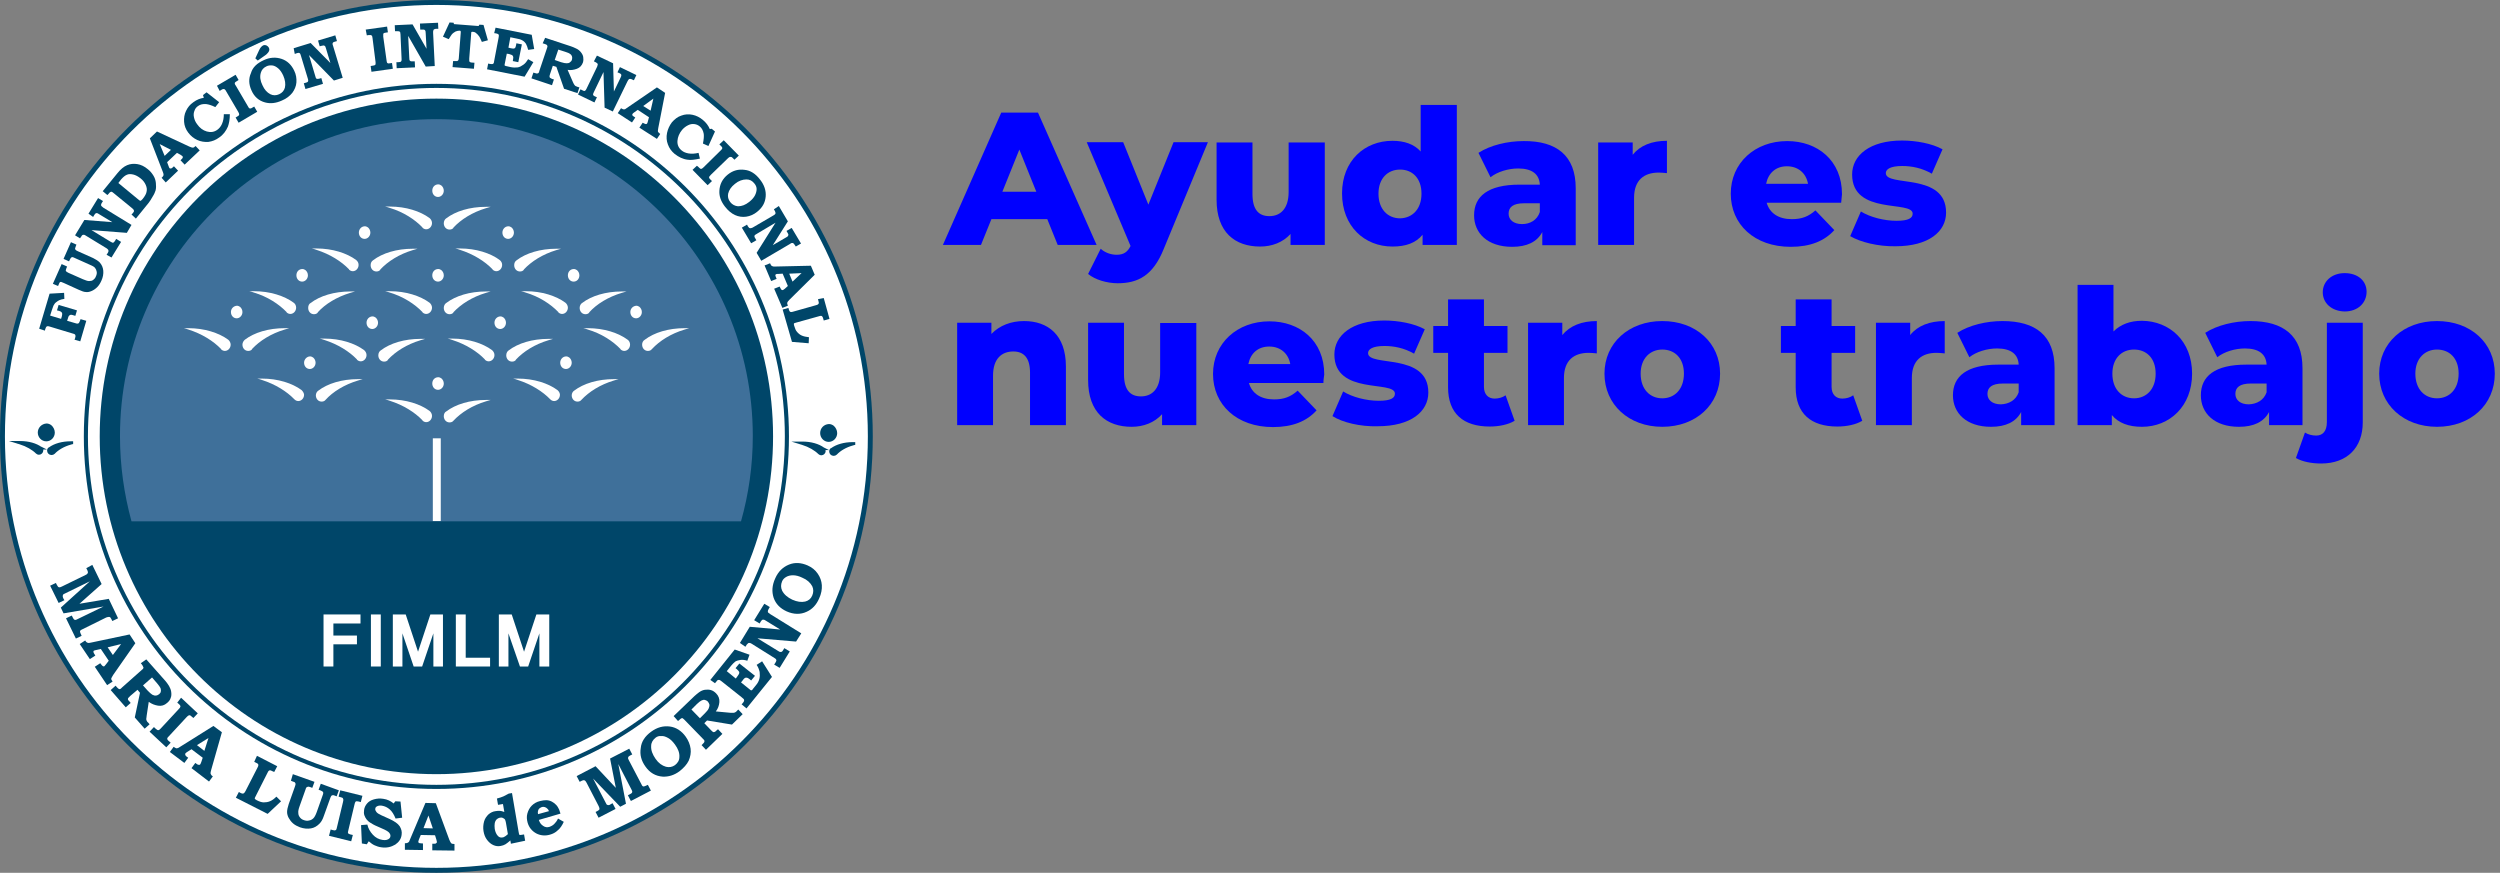 <?xml version="1.0" encoding="UTF-8"?> <!-- Generator: Adobe Illustrator 24.0.2, SVG Export Plug-In . SVG Version: 6.00 Build 0) --> <svg xmlns="http://www.w3.org/2000/svg" xmlns:xlink="http://www.w3.org/1999/xlink" version="1.1" id="Capa_1" x="0px" y="0px" viewBox="0 0 912.6 318.6" style="enable-background:new 0 0 912.6 318.6;" xml:space="preserve"><rect x="0" y="0" width="912.6" height="318.6" fill="#808080" stroke="none"/> <style type="text/css"> .st0{fill:#0000FF;} .st1{fill:#004669;} .st2{fill:#FFFFFF;} .st3{fill:none;stroke:#004669;stroke-width:1.017;stroke-miterlimit:10;} .st4{fill:#3F709A;} </style> <g> <path class="st0" d="M382.3,80h-20.4l-3.8,9.4h-13.9l21.3-48.3h13.4l21.4,48.3h-14.2L382.3,80z M378.3,70l-6.2-15.4L365.9,70H378.3 z"></path> <path class="st0" d="M440.9,52l-16.1,38.9c-3.9,9.7-9.4,12.5-16.8,12.5c-3.9,0-8.3-1.3-10.8-3.4l4.6-9.2c1.5,1.4,3.7,2.2,5.8,2.2 c2.6,0,4-1,5.1-3.2l-16-37.9H410l9.2,22.8l9.2-22.8H440.9z"></path> <path class="st0" d="M483.6,52v37.4h-12.5v-4c-2.8,3.1-6.8,4.6-11.1,4.6c-9.2,0-15.9-5.2-15.9-17.1V52h13.1v18.8 c0,5.8,2.3,8.1,6.2,8.1c3.9,0,7-2.6,7-8.8V52H483.6z"></path> <path class="st0" d="M531.8,38.2v51.2h-12.5v-3.7c-2.5,3-6.1,4.3-11,4.3c-10.2,0-18.4-7.4-18.4-19.4c0-11.9,8.2-19.2,18.4-19.2 c4.3,0,7.9,1.2,10.3,3.9v-17H531.8z M518.9,70.7c0-5.7-3.4-8.8-7.8-8.8c-4.5,0-7.9,3.2-7.9,8.8c0,5.7,3.4,9,7.9,9 C515.5,79.6,518.9,76.4,518.9,70.7z"></path> <path class="st0" d="M575.2,68.7v20.8H563v-4.8c-1.9,3.6-5.6,5.4-11,5.4c-9,0-13.9-5-13.9-11.5c0-6.9,5-11.2,16.6-11.2h7.4 c-0.2-3.8-2.8-5.9-7.9-5.9c-3.6,0-7.6,1.2-10.1,3.2l-4.4-8.9c4.3-2.8,10.6-4.3,16.5-4.3C568.2,51.4,575.2,56.8,575.2,68.7z M562.1,77.4v-3.2h-5.7c-4.2,0-5.7,1.5-5.7,3.8c0,2.2,1.8,3.8,4.9,3.8C558.5,81.8,561.1,80.4,562.1,77.4z"></path> <path class="st0" d="M608.5,51.4v11.8c-1.2-0.1-2-0.2-3-0.2c-5.3,0-9,2.7-9,9.2v17.2h-13.1V52H596v4.5 C598.7,53.1,603,51.4,608.5,51.4z"></path> <path class="st0" d="M672.1,74h-27.2c1.1,3.8,4.3,6,9.2,6c3.7,0,6.1-1,8.6-3.2l6.9,7.2c-3.6,4-8.8,6.1-15.9,6.1 c-13.3,0-21.9-8.2-21.9-19.4c0-11.2,8.8-19.2,20.6-19.2c11,0,20,7,20,19.4C672.3,71.8,672.2,73,672.1,74z M644.7,67.1H660 c-0.7-3.9-3.6-6.4-7.7-6.4S645.5,63.2,644.7,67.1z"></path> <path class="st0" d="M675.4,86.2l3.9-9c3.4,2.1,8.5,3.4,13,3.4c4.4,0,5.9-1,5.9-2.6c0-5-22.1,0.7-22.1-14.3c0-7,6.5-12.4,18.2-12.4 c5.2,0,11,1.1,14.8,3.2l-3.9,8.9c-3.7-2.1-7.4-2.8-10.8-2.8c-4.4,0-6,1.2-6,2.6c0,5.2,22-0.4,22,14.4c0,6.9-6.3,12.3-18.5,12.3 C685.6,90,679.1,88.4,675.4,86.2z"></path> </g> <g> <path class="st0" d="M389.1,133.8v21.4H376v-19.2c0-5.4-2.3-7.7-6.1-7.7c-4.2,0-7.4,2.6-7.4,8.8v18.1h-13.1v-37.4h12.5v4.1 c3-3.1,7.2-4.7,11.9-4.7C382.5,117.2,389.1,122.2,389.1,133.8z"></path> <path class="st0" d="M436.7,117.8v37.4h-12.5v-4c-2.8,3.1-6.8,4.6-11.1,4.6c-9.2,0-15.9-5.2-15.9-17.1v-20.9h13.1v18.8 c0,5.8,2.3,8.1,6.2,8.1c3.9,0,7-2.6,7-8.8v-18H436.7z"></path> <path class="st0" d="M483.1,139.8h-27.2c1.1,3.8,4.3,6,9.2,6c3.7,0,6.1-1,8.6-3.2l6.9,7.2c-3.6,4-8.8,6.1-15.9,6.1 c-13.3,0-21.9-8.2-21.9-19.4c0-11.2,8.8-19.2,20.6-19.2c11,0,20,7,20,19.4C483.3,137.5,483.1,138.7,483.1,139.8z M455.7,132.9H471 c-0.7-3.9-3.6-6.4-7.7-6.4C459.3,126.5,456.5,128.9,455.7,132.9z"></path> <path class="st0" d="M486.4,151.9l3.9-9c3.4,2.1,8.5,3.4,13,3.4c4.4,0,5.9-1,5.9-2.6c0-5-22.1,0.7-22.1-14.3 c0-7,6.5-12.4,18.2-12.4c5.2,0,11,1.1,14.8,3.2l-3.9,8.9c-3.7-2.1-7.4-2.8-10.8-2.8c-4.4,0-6,1.2-6,2.6c0,5.2,22-0.4,22,14.4 c0,6.9-6.3,12.3-18.5,12.3C496.6,155.8,490,154.2,486.4,151.9z"></path> <path class="st0" d="M552.9,153.6c-2.3,1.4-5.7,2.1-9.1,2.1c-9.6,0-15.2-4.7-15.2-14.3v-12.6h-5.4v-9.8h5.4v-9.7h13.1v9.7h8.6v9.8 h-8.6v12.4c0,2.8,1.6,4.3,3.9,4.3c1.4,0,2.9-0.4,4-1.2L552.9,153.6z"></path> <path class="st0" d="M582.9,117.2v11.8c-1.2-0.1-2-0.2-3-0.2c-5.3,0-9,2.7-9,9.2v17.2h-13.1v-37.4h12.5v4.5 C573.1,118.9,577.4,117.2,582.9,117.2z"></path> <path class="st0" d="M585.7,136.4c0-11.2,8.9-19.2,21.1-19.2c12.3,0,21.1,8,21.1,19.2c0,11.3-8.8,19.4-21.1,19.4 C594.6,155.8,585.7,147.7,585.7,136.4z M614.7,136.4c0-5.7-3.4-8.8-7.9-8.8c-4.4,0-7.9,3.2-7.9,8.8c0,5.7,3.4,9,7.9,9 C611.3,145.4,614.7,142.1,614.7,136.4z"></path> <path class="st0" d="M679.8,153.6c-2.3,1.4-5.7,2.1-9.1,2.1c-9.6,0-15.2-4.7-15.2-14.3v-12.6h-5.4v-9.8h5.4v-9.7h13.1v9.7h8.6v9.8 h-8.6v12.4c0,2.8,1.6,4.3,3.9,4.3c1.4,0,2.9-0.4,4-1.2L679.8,153.6z"></path> <path class="st0" d="M709.9,117.2v11.8c-1.2-0.1-2-0.2-3-0.2c-5.3,0-9,2.7-9,9.2v17.2h-13.1v-37.4h12.5v4.5 C700,118.9,704.4,117.2,709.9,117.2z"></path> <path class="st0" d="M750,134.4v20.8h-12.2v-4.8c-1.9,3.6-5.6,5.4-11,5.4c-9,0-13.9-5-13.9-11.5c0-6.9,5-11.2,16.6-11.2h7.4 c-0.2-3.8-2.8-5.9-7.9-5.9c-3.6,0-7.6,1.2-10.1,3.2l-4.4-8.9c4.3-2.8,10.6-4.3,16.5-4.3C743.1,117.2,750,122.5,750,134.4z M736.9,143.2v-3.2h-5.7c-4.2,0-5.7,1.5-5.7,3.8c0,2.2,1.8,3.8,4.9,3.8C733.3,147.5,735.9,146.1,736.9,143.2z"></path> <path class="st0" d="M800.2,136.4c0,11.9-8.2,19.4-18.3,19.4c-4.9,0-8.6-1.4-11-4.3v3.7h-12.5V104h13.1v17 c2.6-2.6,6.1-3.9,10.4-3.9C792,117.2,800.2,124.5,800.2,136.4z M786.9,136.4c0-5.7-3.4-8.8-7.9-8.8s-7.9,3.2-7.9,8.8 c0,5.7,3.4,9,7.9,9S786.9,142.1,786.9,136.4z"></path> <path class="st0" d="M840.5,134.4v20.8h-12.2v-4.8c-1.9,3.6-5.6,5.4-11,5.4c-9,0-13.9-5-13.9-11.5c0-6.9,5-11.2,16.6-11.2h7.4 c-0.2-3.8-2.8-5.9-7.9-5.9c-3.6,0-7.6,1.2-10.1,3.2l-4.4-8.9c4.3-2.8,10.6-4.3,16.5-4.3C833.5,117.2,840.5,122.5,840.5,134.4z M827.4,143.2v-3.2h-5.7c-4.2,0-5.7,1.5-5.7,3.8c0,2.2,1.8,3.8,4.9,3.8C823.8,147.5,826.4,146.1,827.4,143.2z"></path> <path class="st0" d="M838.1,167.2l3.3-9.3c1.1,0.7,2.6,1.1,4.1,1.1c2.3,0,3.9-1.5,3.9-4.9v-36.3h13.1v36.4c0,9.1-5.6,15-15.2,15 C843.7,169.2,840.4,168.5,838.1,167.2z M847.9,106.7c0-3.9,3.2-7,8-7c4.8,0,8,2.8,8,6.8c0,4.1-3.2,7.2-8,7.2 C851.1,113.6,847.9,110.6,847.9,106.7z"></path> <path class="st0" d="M868.5,136.4c0-11.2,8.9-19.2,21.1-19.2c12.3,0,21.1,8,21.1,19.2c0,11.3-8.8,19.4-21.1,19.4 C877.4,155.8,868.5,147.7,868.5,136.4z M897.5,136.4c0-5.7-3.4-8.8-7.9-8.8c-4.4,0-7.9,3.2-7.9,8.8c0,5.7,3.4,9,7.9,9 C894.1,145.4,897.5,142.1,897.5,136.4z"></path> </g> <g> <path class="st1" d="M318.6,159.3c0,88-71.3,159.3-159.3,159.3S0,247.3,0,159.3C0,71.3,71.3,0,159.3,0S318.6,71.3,318.6,159.3"></path> <path class="st2" d="M316.8,159.3c0,87-70.5,157.5-157.5,157.5c-87,0-157.5-70.5-157.5-157.5c0-87,70.5-157.5,157.5-157.5 C246.3,1.8,316.8,72.3,316.8,159.3"></path> <path class="st1" d="M288,159.3c0,71.1-57.6,128.7-128.7,128.7c-71.1,0-128.7-57.6-128.7-128.7S88.2,30.6,159.3,30.6 C230.4,30.6,288,88.2,288,159.3"></path> <path class="st2" d="M286.5,159.3c0,70.2-56.9,127.2-127.2,127.2c-70.2,0-127.2-56.9-127.2-127.2c0-70.2,56.9-127.2,127.2-127.2 C229.5,32.1,286.5,89.1,286.5,159.3"></path> <path class="st1" d="M14.3,157.9c0,1.5,1.2,2.7,2.6,2.7c1.4,0,2.6-1.2,2.6-2.7c0-0.9-0.5-1.8-1.1-2.3c0,0,0,0,0,0 c-0.4-0.3-0.9-0.5-1.4-0.5C15.5,155.2,14.3,156.4,14.3,157.9"></path> <path class="st3" d="M14.3,157.9c0,1.5,1.2,2.7,2.6,2.7c1.4,0,2.6-1.2,2.6-2.7c0-0.9-0.5-1.8-1.1-2.3c0,0,0,0,0,0 c-0.4-0.3-0.9-0.5-1.4-0.5C15.5,155.2,14.3,156.4,14.3,157.9z"></path> <path class="st1" d="M14.9,163.6L14.9,163.6c-1.8-1.3-4.5-2.1-7.6-2.1c-0.3,0-0.6,0-0.9,0c0.3,0.1,0.6,0.1,0.9,0.2 c2.6,0.8,4.8,2.1,6.2,3.5l0,0c0.2,0.2,0.5,0.3,0.7,0.3c0.6,0,1.1-0.5,1.1-1.1C15.4,164.2,15.2,163.8,14.9,163.6 M14.8,163.5 c0.1,0,0.1,0.1,0.2,0.1L14.8,163.5z"></path> <path class="st3" d="M14.9,163.6L14.9,163.6c-1.8-1.3-4.5-2.1-7.6-2.1c-0.3,0-0.6,0-0.9,0c0.3,0.1,0.6,0.1,0.9,0.2 c2.6,0.8,4.8,2.1,6.2,3.5l0,0c0.2,0.2,0.5,0.3,0.7,0.3c0.6,0,1.1-0.5,1.1-1.1C15.4,164.2,15.2,163.8,14.9,163.6z M14.8,163.5 c0.1,0,0.1,0.1,0.2,0.1L14.8,163.5z"></path> <path class="st1" d="M17.7,164.5c0,0.6,0.5,1.1,1.1,1.1c0.3,0,0.6-0.1,0.8-0.3l0,0c1.4-1.5,3.6-2.8,6.2-3.5 c0.3-0.1,0.6-0.2,0.9-0.2c-0.3,0-0.6,0-0.9,0c-3.1,0-5.8,0.8-7.6,2.1h0C17.8,163.8,17.7,164.2,17.7,164.5"></path> <path class="st3" d="M17.7,164.5c0,0.6,0.5,1.1,1.1,1.1c0.3,0,0.6-0.1,0.8-0.3l0,0c1.4-1.5,3.6-2.8,6.2-3.5 c0.3-0.1,0.6-0.2,0.9-0.2c-0.3,0-0.6,0-0.9,0c-3.1,0-5.8,0.8-7.6,2.1h0C17.8,163.8,17.7,164.2,17.7,164.5z"></path> <path class="st1" d="M299.9,158.1c0,1.5,1.2,2.7,2.6,2.7c1.4,0,2.6-1.2,2.6-2.7c0-0.9-0.5-1.8-1.1-2.3c0,0,0,0,0,0 c-0.4-0.3-0.9-0.5-1.4-0.5C301,155.4,299.9,156.6,299.9,158.1"></path> <path class="st3" d="M299.9,158.1c0,1.5,1.2,2.7,2.6,2.7c1.4,0,2.6-1.2,2.6-2.7c0-0.9-0.5-1.8-1.1-2.3c0,0,0,0,0,0 c-0.4-0.3-0.9-0.5-1.4-0.5C301,155.4,299.9,156.6,299.9,158.1z"></path> <path class="st1" d="M300.5,163.8L300.5,163.8c-1.8-1.3-4.5-2.1-7.6-2.1c-0.3,0-0.6,0-0.9,0c0.3,0.1,0.6,0.1,0.9,0.2 c2.6,0.8,4.8,2.1,6.2,3.5l0,0c0.2,0.2,0.5,0.3,0.7,0.3c0.6,0,1.1-0.5,1.1-1.1C300.9,164.4,300.7,164,300.5,163.8 M300.3,163.7 c0.1,0,0.1,0.1,0.2,0.1L300.3,163.7z"></path> <path class="st3" d="M300.5,163.8L300.5,163.8c-1.8-1.3-4.5-2.1-7.6-2.1c-0.3,0-0.6,0-0.9,0c0.3,0.1,0.6,0.1,0.9,0.2 c2.6,0.8,4.8,2.1,6.2,3.5l0,0c0.2,0.2,0.5,0.3,0.7,0.3c0.6,0,1.1-0.5,1.1-1.1C300.9,164.4,300.7,164,300.5,163.8z M300.3,163.7 c0.1,0,0.1,0.1,0.2,0.1L300.3,163.7z"></path> <path class="st1" d="M303.2,164.8c0,0.6,0.5,1.1,1.1,1.1c0.3,0,0.6-0.1,0.8-0.3l0,0c1.4-1.5,3.6-2.8,6.2-3.5 c0.3-0.1,0.6-0.2,0.9-0.2c-0.3,0-0.6,0-0.9,0c-3.1,0-5.8,0.8-7.6,2.1h0C303.4,164,303.2,164.4,303.2,164.8"></path> <path class="st3" d="M303.2,164.8c0,0.6,0.5,1.1,1.1,1.1c0.3,0,0.6-0.1,0.8-0.3l0,0c1.4-1.5,3.6-2.8,6.2-3.5 c0.3-0.1,0.6-0.2,0.9-0.2c-0.3,0-0.6,0-0.9,0c-3.1,0-5.8,0.8-7.6,2.1h0C303.4,164,303.2,164.4,303.2,164.8z"></path> <path class="st1" d="M282.2,159.3c0-68.1-55-123.3-122.9-123.3C91.4,36,36.4,91.2,36.4,159.3c0,68.1,55,123.3,122.9,123.3 C227.2,282.6,282.2,227.4,282.2,159.3"></path> <path class="st4" d="M274.8,159.2c0-63.9-51.7-115.7-115.5-115.7c-63.8,0-115.5,51.8-115.5,115.7c0,10.8,1.5,21.2,4.2,31.1h222.5 C273.3,180.4,274.8,169.9,274.8,159.2"></path> <path class="st2" d="M84.3,113.9c0,1.3,0.9,2.3,2.1,2.3c1.1,0,2.1-1,2.1-2.3c0-0.8-0.4-1.5-0.9-1.9c0,0,0,0,0,0 c-0.3-0.2-0.7-0.4-1.1-0.4C85.2,111.7,84.3,112.7,84.3,113.9"></path> <path class="st2" d="M83.3,124L83.3,124c-3.4-2.5-8.7-4.2-14.5-4.2c-0.6,0-1.1,0-1.7,0c0.5,0.1,1.1,0.3,1.7,0.5 c5,1.6,9.1,4.2,11.9,7.1l0,0.1c0.4,0.4,0.9,0.6,1.4,0.6c1.1,0,2.1-1,2.1-2.3C84.2,125.1,83.8,124.4,83.3,124 M83,123.8 c0.1,0.1,0.2,0.1,0.3,0.2L83,123.8z"></path> <path class="st2" d="M88.5,125.8c0,1.3,0.9,2.3,2.1,2.3c0.6,0,1.1-0.2,1.4-0.6l0-0.1c2.8-3,6.9-5.6,11.9-7.1 c0.6-0.2,1.1-0.3,1.7-0.5c-0.6,0-1.1,0-1.7,0c-5.9,0-11.1,1.6-14.5,4.2h0C88.9,124.4,88.5,125.1,88.5,125.8"></path> <path class="st2" d="M133.8,117.8c0,1.3,0.9,2.3,2.1,2.3c1.1,0,2.1-1,2.1-2.3c0-0.8-0.4-1.5-0.9-1.9c0,0,0,0,0,0 c-0.3-0.2-0.7-0.4-1.1-0.4C134.8,115.5,133.8,116.5,133.8,117.8"></path> <path class="st2" d="M132.9,127.8L132.9,127.8c-3.4-2.5-8.6-4.2-14.5-4.2c-0.6,0-1.1,0-1.7,0c0.5,0.1,1.1,0.3,1.7,0.5 c5,1.6,9.1,4.2,11.9,7.1l0,0.1c0.4,0.4,0.9,0.6,1.4,0.6c1.1,0,2.1-1,2.1-2.3C133.8,128.9,133.4,128.2,132.9,127.8"></path> <path class="st2" d="M138.1,129.7c0,1.3,0.9,2.3,2.1,2.3c0.6,0,1.1-0.2,1.4-0.6l0-0.1c2.8-3,6.9-5.6,11.9-7.1 c0.6-0.2,1.1-0.3,1.7-0.5c-0.6,0-1.1,0-1.7,0c-5.9,0-11.1,1.6-14.5,4.2l0,0C138.5,128.2,138.1,128.9,138.1,129.7"></path> <path class="st2" d="M180.5,117.8c0,1.3,0.9,2.3,2.1,2.3c1.1,0,2.1-1,2.1-2.3c0-0.8-0.4-1.5-0.9-1.9c0,0,0,0,0,0 c-0.3-0.2-0.7-0.4-1.1-0.4C181.5,115.5,180.5,116.5,180.5,117.8"></path> <path class="st2" d="M179.6,127.8L179.6,127.8c-3.4-2.5-8.6-4.2-14.5-4.2c-0.6,0-1.1,0-1.7,0c0.6,0.1,1.1,0.3,1.7,0.5 c5,1.6,9.1,4.2,11.9,7.1l0,0.1c0.4,0.4,0.9,0.6,1.4,0.6c1.1,0,2.1-1,2.1-2.3C180.5,128.9,180.1,128.2,179.6,127.8"></path> <path class="st2" d="M184.8,129.7c0,1.3,0.9,2.3,2.1,2.3c0.6,0,1.1-0.2,1.4-0.6l0-0.1c2.8-3,6.9-5.6,11.9-7.1 c0.6-0.2,1.1-0.3,1.7-0.5c-0.6,0-1.1,0-1.7,0c-5.9,0-11.1,1.6-14.5,4.2v0C185.2,128.2,184.8,128.9,184.8,129.7"></path> <path class="st2" d="M230.1,113.9c0,1.3,0.9,2.3,2.1,2.3c1.1,0,2.1-1,2.1-2.3c0-0.8-0.4-1.5-0.9-1.9c0,0,0,0,0,0 c-0.3-0.2-0.7-0.4-1.1-0.4C231,111.7,230.1,112.7,230.1,113.9"></path> <path class="st2" d="M229.1,124L229.1,124c-3.4-2.5-8.6-4.2-14.5-4.2c-0.6,0-1.1,0-1.7,0c0.6,0.1,1.1,0.3,1.7,0.5 c5,1.5,9.1,4.2,11.9,7.1l0,0.1c0.4,0.4,0.9,0.6,1.4,0.6c1.1,0,2.1-1,2.1-2.3C230,125.1,229.7,124.4,229.1,124 M228.8,123.8 c0.1,0.1,0.2,0.1,0.3,0.2L228.8,123.8z"></path> <path class="st2" d="M234.4,125.8c0,1.3,0.9,2.3,2.1,2.3c0.6,0,1.1-0.2,1.4-0.6l0.1-0.1c2.8-3,6.9-5.6,11.9-7.1 c0.6-0.2,1.1-0.3,1.7-0.5c-0.6,0-1.1,0-1.7,0c-5.9,0-11.1,1.6-14.5,4.2C234.7,124.4,234.4,125.1,234.4,125.8"></path> <path class="st2" d="M131,84.9c0,1.3,0.9,2.3,2.1,2.3c1.1,0,2.1-1,2.1-2.3c0-0.8-0.4-1.5-0.9-1.9c0,0,0,0,0,0 c-0.3-0.2-0.7-0.4-1.1-0.4C131.9,82.6,131,83.7,131,84.9"></path> <path class="st2" d="M130,94.9L130,94.9c-3.4-2.5-8.6-4.2-14.5-4.2c-0.6,0-1.1,0-1.7,0c0.6,0.1,1.1,0.3,1.7,0.5 c5,1.6,9.1,4.2,11.9,7.1l0,0.1c0.4,0.4,0.9,0.6,1.4,0.6c1.1,0,2.1-1,2.1-2.3C130.9,96,130.6,95.4,130,94.9"></path> <path class="st2" d="M135.3,96.8c0,1.3,0.9,2.3,2.1,2.3c0.6,0,1.1-0.2,1.4-0.6l0-0.1c2.8-3,6.9-5.6,11.9-7.1 c0.6-0.2,1.1-0.3,1.7-0.5c-0.6,0-1.1,0-1.7,0c-5.9,0-11.1,1.6-14.5,4.2h0C135.6,95.4,135.3,96,135.3,96.8"></path> <path class="st2" d="M183.4,84.9c0,1.3,0.9,2.3,2.1,2.3c1.1,0,2.1-1,2.1-2.3c0-0.8-0.4-1.5-0.9-1.9c0,0,0,0,0,0 c-0.3-0.2-0.7-0.4-1.1-0.4C184.3,82.6,183.4,83.7,183.4,84.9"></path> <path class="st2" d="M182.4,94.9L182.4,94.9c-3.4-2.5-8.6-4.2-14.5-4.2c-0.6,0-1.1,0-1.7,0c0.6,0.1,1.1,0.3,1.7,0.5 c5,1.6,9.1,4.2,11.9,7.1l0,0.1c0.4,0.4,0.9,0.6,1.4,0.6c1.1,0,2.1-1,2.1-2.3C183.3,96,183,95.4,182.4,94.9 M182.1,94.8 c0.1,0,0.2,0.1,0.3,0.2L182.1,94.8z"></path> <path class="st2" d="M187.7,96.8c0,1.3,0.9,2.3,2.1,2.3c0.6,0,1.1-0.2,1.4-0.6l0-0.1c2.8-3,6.9-5.6,11.9-7.1 c0.6-0.2,1.1-0.3,1.7-0.5c-0.6,0-1.1,0-1.7,0c-5.9,0-11.1,1.6-14.5,4.2h0C188,95.4,187.7,96,187.7,96.8"></path> <path class="st2" d="M108.2,100.5c0,1.3,0.9,2.3,2.1,2.3c1.1,0,2.1-1,2.1-2.3c0-0.8-0.4-1.5-0.9-1.9c0,0,0,0,0,0 c-0.3-0.2-0.7-0.4-1.1-0.4C109.1,98.2,108.2,99.2,108.2,100.5"></path> <path class="st2" d="M107.2,110.5L107.2,110.5c-3.4-2.5-8.6-4.2-14.5-4.2c-0.6,0-1.1,0-1.7,0c0.6,0.1,1.1,0.3,1.7,0.5 c5,1.5,9.1,4.2,11.9,7.1l0,0.1c0.4,0.4,0.9,0.6,1.4,0.6c1.1,0,2.1-1,2.1-2.3C108.1,111.6,107.8,110.9,107.2,110.5 M106.9,110.3 c0.1,0.1,0.2,0.1,0.3,0.2L106.9,110.3z"></path> <path class="st2" d="M112.5,112.4c0,1.3,0.9,2.3,2.1,2.3c0.6,0,1.1-0.2,1.4-0.6l0-0.1c2.7-3,6.9-5.6,11.9-7.1 c0.6-0.2,1.1-0.3,1.7-0.5c-0.6,0-1.1,0-1.7,0c-5.9,0-11.1,1.6-14.5,4.2v0C112.8,110.9,112.5,111.6,112.5,112.4"></path> <path class="st2" d="M157.8,100.5c0,1.3,0.9,2.3,2.1,2.3c1.1,0,2.1-1,2.1-2.3c0-0.8-0.4-1.5-0.9-1.9c0,0,0,0,0,0 c-0.3-0.2-0.7-0.4-1.1-0.4C158.7,98.2,157.8,99.2,157.8,100.5"></path> <path class="st2" d="M156.8,110.5L156.8,110.5c-3.4-2.5-8.6-4.2-14.5-4.2c-0.6,0-1.1,0-1.7,0c0.5,0.1,1.1,0.3,1.7,0.5 c5,1.5,9.1,4.2,11.9,7.1l0,0.1c0.4,0.4,0.9,0.6,1.4,0.6c1.1,0,2.1-1,2.1-2.3C157.7,111.6,157.3,110.9,156.8,110.5 M156.5,110.3 c0.1,0.1,0.2,0.1,0.3,0.2L156.5,110.3z"></path> <path class="st2" d="M162,112.4c0,1.3,0.9,2.3,2.1,2.3c0.6,0,1.1-0.2,1.4-0.6l0-0.1c2.8-3,6.9-5.6,11.9-7.1 c0.6-0.2,1.1-0.3,1.7-0.5c-0.6,0-1.1,0-1.7,0c-5.9,0-11.1,1.6-14.5,4.2v0C162.4,110.9,162,111.6,162,112.4"></path> <path class="st2" d="M157.8,69.6c0,1.3,0.9,2.3,2.1,2.3c1.1,0,2.1-1,2.1-2.3c0-0.8-0.4-1.5-0.9-1.9c0,0,0,0,0,0 c-0.3-0.2-0.7-0.4-1.1-0.4C158.7,67.3,157.8,68.3,157.8,69.6"></path> <path class="st2" d="M156.8,79.6L156.8,79.6c-3.4-2.5-8.6-4.2-14.5-4.2c-0.6,0-1.1,0-1.7,0c0.5,0.1,1.1,0.3,1.7,0.5 c5,1.5,9.1,4.2,11.9,7.1l0,0.1c0.4,0.4,0.9,0.6,1.4,0.6c1.1,0,2.1-1,2.1-2.3C157.7,80.7,157.3,80,156.8,79.6 M156.5,79.4 c0.1,0.1,0.2,0.1,0.3,0.2L156.5,79.4z"></path> <path class="st2" d="M162,81.5c0,1.3,0.9,2.3,2.1,2.3c0.6,0,1.1-0.2,1.4-0.6l0-0.1c2.8-3,6.9-5.6,11.9-7.1c0.6-0.2,1.1-0.3,1.7-0.5 c-0.6,0-1.1,0-1.7,0c-5.9,0-11.1,1.6-14.5,4.2v0C162.4,80,162,80.7,162,81.5"></path> <path class="st2" d="M207.3,100.5c0,1.3,0.9,2.3,2.1,2.3s2.1-1,2.1-2.3c0-0.8-0.4-1.5-0.9-1.9c0,0,0,0,0,0 c-0.3-0.2-0.7-0.4-1.1-0.4C208.2,98.2,207.3,99.2,207.3,100.5"></path> <path class="st2" d="M206.4,110.5L206.4,110.5c-3.4-2.5-8.6-4.2-14.5-4.2c-0.6,0-1.1,0-1.7,0c0.6,0.1,1.1,0.3,1.7,0.5 c5,1.5,9.1,4.2,11.9,7.1l0,0.1c0.4,0.4,0.9,0.6,1.4,0.6c1.1,0,2.1-1,2.1-2.3C207.3,111.6,206.9,110.9,206.4,110.5 M206,110.3 c0.1,0.1,0.2,0.1,0.3,0.2L206,110.3z"></path> <path class="st2" d="M211.6,112.4c0,1.3,0.9,2.3,2.1,2.3c0.6,0,1.1-0.2,1.4-0.6l0-0.1c2.7-3,6.9-5.6,11.9-7.1 c0.6-0.2,1.1-0.3,1.7-0.5c-0.6,0-1.1,0-1.7,0c-5.9,0-11.1,1.6-14.5,4.2v0C212,110.9,211.6,111.6,211.6,112.4"></path> <path class="st2" d="M111,132.4c0,1.3,0.9,2.3,2.1,2.3c1.1,0,2.1-1,2.1-2.3c0-0.8-0.4-1.5-0.9-1.9c0,0,0,0,0,0 c-0.3-0.2-0.7-0.4-1.1-0.4C112,130.1,111,131.2,111,132.4"></path> <path class="st2" d="M110.1,142.4L110.1,142.4c-3.4-2.5-8.6-4.2-14.5-4.2c-0.6,0-1.1,0-1.7,0c0.6,0.1,1.1,0.3,1.7,0.5 c5,1.6,9.1,4.2,11.9,7.1l0,0c0.4,0.4,0.9,0.6,1.4,0.6c1.1,0,2.1-1,2.1-2.3C111,143.6,110.6,142.9,110.1,142.4 M109.8,142.3 c0.1,0.1,0.2,0.1,0.3,0.2L109.8,142.3z"></path> <path class="st2" d="M115.3,144.3c0,1.3,0.9,2.3,2.1,2.3c0.6,0,1.1-0.2,1.4-0.6l0,0c2.7-3,6.9-5.6,11.9-7.1 c0.6-0.2,1.1-0.3,1.7-0.5c-0.6,0-1.1,0-1.7,0c-5.9,0-11.1,1.6-14.5,4.2l0,0C115.7,142.9,115.3,143.6,115.3,144.3"></path> <path class="st2" d="M157.8,140c0,1.3,0.9,2.3,2.1,2.3c1.1,0,2.1-1,2.1-2.3c0-0.8-0.4-1.5-0.9-1.9c0,0,0,0,0,0 c-0.3-0.2-0.7-0.4-1.1-0.4C158.7,137.7,157.8,138.7,157.8,140"></path> <path class="st2" d="M156.8,150L156.8,150c-3.4-2.5-8.6-4.2-14.5-4.2c-0.6,0-1.1,0-1.7,0c0.5,0.1,1.1,0.3,1.7,0.5 c5,1.6,9.1,4.2,11.9,7.1l0,0.1c0.4,0.4,0.9,0.6,1.4,0.6c1.1,0,2.1-1,2.1-2.3C157.7,151.1,157.3,150.4,156.8,150 M156.5,149.8 c0.1,0.1,0.2,0.1,0.3,0.2L156.5,149.8z"></path> <path class="st2" d="M162,151.9c0,1.3,0.9,2.3,2.1,2.3c0.6,0,1.1-0.2,1.4-0.6l0,0c2.8-3,6.9-5.6,11.9-7.1c0.6-0.2,1.1-0.3,1.7-0.5 c-0.6,0-1.1,0-1.7,0c-5.9,0-11.1,1.6-14.5,4.2C162.4,150.4,162,151.1,162,151.9"></path> <path class="st2" d="M204.5,132.4c0,1.3,0.9,2.3,2.1,2.3c1.1,0,2.1-1,2.1-2.3c0-0.8-0.4-1.5-0.9-1.9c0,0,0,0,0,0 c-0.3-0.2-0.7-0.4-1.1-0.4C205.4,130.1,204.5,131.2,204.5,132.4"></path> <path class="st2" d="M203.5,142.4L203.5,142.4c-3.4-2.5-8.6-4.2-14.5-4.2c-0.6,0-1.1,0-1.7,0c0.6,0.1,1.1,0.3,1.7,0.5 c5,1.6,9.1,4.2,11.9,7.1l0,0c0.4,0.4,0.9,0.6,1.4,0.6c1.1,0,2.1-1,2.1-2.3C204.4,143.6,204.1,142.9,203.5,142.4 M203.2,142.3 c0.1,0.1,0.2,0.1,0.3,0.2L203.2,142.3z"></path> <path class="st2" d="M208.7,144.3c0,1.3,0.9,2.3,2.1,2.3c0.6,0,1.1-0.2,1.4-0.6l0,0c2.8-3,6.9-5.6,11.9-7.1 c0.6-0.2,1.1-0.3,1.7-0.5c-0.6,0-1.1,0-1.7,0c-5.9,0-11.1,1.6-14.5,4.2l0,0C209.1,142.9,208.7,143.6,208.7,144.3"></path> <rect x="158" y="160" class="st2" width="2.9" height="30.2"></rect> <polygon class="st2" points="131.6,227.6 121.7,227.6 121.7,232 130.3,232 130.3,235.2 121.7,235.2 121.7,243.3 118.1,243.3 118.1,224.3 131.6,224.3 "></polygon> <rect x="135.4" y="224.3" class="st2" width="3.6" height="19"></rect> <polygon class="st2" points="161.7,243.3 158.2,243.3 158.2,231.2 154.1,243.3 151,243.3 146.9,231.2 146.9,243.3 143.4,243.3 143.4,224.3 148.1,224.3 152.6,237.9 157.1,224.3 161.7,224.3 "></polygon> <polygon class="st2" points="178.9,243.3 166.4,243.3 166.4,224.3 170,224.3 170,240.1 178.9,240.1 "></polygon> <polygon class="st2" points="200.5,243.3 196.9,243.3 196.9,231.2 192.8,243.3 189.8,243.3 185.6,231.2 185.6,243.3 182.1,243.3 182.1,224.3 186.8,224.3 191.3,237.9 195.8,224.3 200.5,224.3 "></polygon> <path class="st1" d="M33.7,206.2l3.4,7l-8.1,7.2l10.7-1.8l3.4,7.1l-2.1,1l-0.4-0.8c-0.2-0.4-0.4-0.7-0.7-0.7s-0.6,0-1.1,0.2 l-8.7,4.3c-0.4,0.2-0.6,0.3-0.7,0.4c-0.1,0.1-0.2,0.3-0.2,0.4c0,0.2,0.1,0.4,0.2,0.7l0.4,0.9l-2.1,1l-3.6-7.4l2.1-1l0.3,0.6 c0.2,0.4,0.4,0.7,0.5,0.8c0.1,0.1,0.3,0.2,0.5,0.2c0.2,0,0.4-0.1,0.8-0.3l9.5-4.6l-14.6,2.5l-1-2.1l10.6-9.6l-9.4,4.6 c-0.2,0.1-0.4,0.2-0.4,0.4c-0.1,0.1-0.1,0.3-0.1,0.5c0,0.2,0.1,0.4,0.2,0.7l0.4,0.7l-2.1,1l-3.1-6.3l2.1-1l0.3,0.6 c0.2,0.4,0.4,0.6,0.5,0.8c0.1,0.1,0.3,0.2,0.5,0.2c0.2,0,0.5-0.1,0.9-0.3l8.6-4.2c0.4-0.2,0.6-0.3,0.7-0.5c0.1-0.1,0.2-0.3,0.2-0.5 c0-0.2-0.1-0.4-0.2-0.7l-0.4-0.8L33.7,206.2z"></path> <path class="st1" d="M47.3,231.6l2.1,3.2l-8.1,11.6c-0.4,0.6-0.6,1.1-0.7,1.3c0,0.3,0.1,0.6,0.5,1.1l-2,1.3l-4.5-6.7l2-1.3l0.3,0.4 c0.3,0.4,0.5,0.6,0.7,0.7c0.2,0.1,0.4,0.1,0.5,0c0.1-0.1,0.3-0.3,0.6-0.7l1-1.3l-2.9-4.3l-1.8,0.4c-0.4,0.1-0.6,0.2-0.7,0.2 c-0.1,0.1-0.2,0.2-0.2,0.3c0,0.1,0,0.3,0.1,0.5c0,0.1,0.3,0.5,0.6,1l-2,1.3l-3.7-5.5l2-1.3c0.2,0.4,0.4,0.6,0.6,0.7 c0.2,0.1,0.4,0.2,0.5,0.2c0.2,0,0.5,0,0.9-0.1L47.3,231.6z M39.3,236.3l1.9,2.8l3-4L39.3,236.3z"></path> <path class="st1" d="M53.4,240.7l7,7.9c0.4,0.5,0.9,1.1,1.3,1.8c0.4,0.7,0.7,1.4,0.8,2.2c0.1,0.8,0.1,1.5-0.2,2.2 c-0.2,0.7-0.7,1.3-1.3,1.8c-1,0.9-2.1,1.2-3.3,1c-1.2-0.2-2.3-0.6-3.4-1.4l-0.8,5.3l0,0.2c-0.1,0.4-0.1,0.6-0.1,0.9 c0,0.2,0.1,0.4,0.2,0.6c0.1,0.2,0.2,0.4,0.5,0.6l0.5,0.6l-1.8,1.6l-3.6-4.1l1.9-9l-0.9-1.1l-2.6,2.2c-0.4,0.4-0.7,0.7-0.8,0.8 c-0.1,0.2-0.1,0.3-0.1,0.5c0,0.2,0.2,0.4,0.5,0.7l0.5,0.6l-1.8,1.6l-5.5-6.3l1.8-1.6l0.5,0.6c0.3,0.3,0.5,0.5,0.7,0.6 c0.2,0.1,0.4,0.1,0.5,0c0.1,0,0.3-0.2,0.7-0.6l7.2-6.4c0.3-0.2,0.5-0.4,0.5-0.6c0.1-0.2,0.1-0.3,0-0.4c-0.1-0.2-0.2-0.4-0.3-0.6 l-0.2-0.3l-0.4-0.5L53.4,240.7z M55.5,247.3l-3.3,2.9l1.7,1.9c0.7,0.7,1.2,1.2,1.7,1.5c0.5,0.2,0.9,0.4,1.3,0.3 c0.4,0,0.8-0.2,1.2-0.5c0.3-0.3,0.6-0.6,0.6-1c0.1-0.4,0-0.8-0.1-1.2c-0.2-0.4-0.6-1-1.2-1.7L55.5,247.3z"></path> <path class="st1" d="M66.1,254.7l6.1,5.7l-1.6,1.7l-0.6-0.5c-0.3-0.3-0.6-0.5-0.7-0.5c-0.2,0-0.3,0-0.5,0.1 c-0.2,0.1-0.4,0.3-0.7,0.6l-6.4,6.9c-0.4,0.4-0.6,0.6-0.6,0.8c-0.1,0.1-0.1,0.3,0,0.4c0.1,0.2,0.2,0.4,0.5,0.6l0.7,0.6l-1.6,1.7 l-6.1-5.7l1.6-1.7l0.5,0.5c0.4,0.3,0.6,0.5,0.8,0.6c0.2,0.1,0.3,0,0.5,0c0.2-0.1,0.4-0.3,0.7-0.6l6.5-7c0.4-0.4,0.6-0.7,0.6-0.8 c0.1-0.2,0.1-0.3,0-0.5c0-0.1-0.2-0.3-0.5-0.6l-0.6-0.5L66.1,254.7z"></path> <path class="st1" d="M77.9,265l3.1,2.3L77.1,281c-0.2,0.7-0.3,1.2-0.2,1.5c0.1,0.3,0.3,0.6,0.8,0.9l-1.4,1.9l-6.4-4.9l1.4-1.9 l0.4,0.3c0.4,0.3,0.6,0.4,0.9,0.4c0.2,0,0.4,0,0.5-0.2c0.1-0.1,0.2-0.4,0.4-0.9l0.5-1.5l-4.1-3.1l-1.6,1c-0.3,0.2-0.5,0.4-0.6,0.5 c-0.1,0.1-0.1,0.2-0.1,0.4c0,0.1,0.1,0.3,0.2,0.5c0.1,0.1,0.4,0.4,0.9,0.7l-1.4,1.9l-5.3-4l1.4-1.9c0.3,0.3,0.6,0.4,0.8,0.5 c0.2,0.1,0.4,0.1,0.6,0c0.2,0,0.5-0.2,0.8-0.4L77.9,265z M71.9,272l2.7,2.1l1.5-4.7L71.9,272z"></path> <path class="st1" d="M93.8,275.9l7.4,3.8l-1.1,2.1l-0.7-0.3c-0.4-0.2-0.6-0.3-0.7-0.3c-0.2,0-0.4,0-0.5,0.1 c-0.2,0.1-0.3,0.3-0.5,0.7l-4.4,8.7c-0.2,0.4-0.3,0.6-0.3,0.7c0,0.1,0,0.2,0.1,0.3c0.1,0.1,0.3,0.2,0.6,0.4c1,0.5,1.8,0.8,2.6,0.8 c0.7,0,1.5-0.1,2.2-0.4c0.8-0.3,1.6-0.9,2.4-1.7l1.7,1.7l-4.9,4.6l-11.6-5.9l1.1-2.1l0.7,0.4c0.3,0.1,0.5,0.2,0.7,0.2 c0.2,0,0.4-0.1,0.5-0.2c0.1-0.1,0.3-0.3,0.5-0.7l4.4-8.6c0.2-0.4,0.3-0.6,0.3-0.8c0-0.2,0-0.4-0.1-0.5c-0.1-0.1-0.3-0.3-0.6-0.4 l-0.8-0.4L93.8,275.9z"></path> <path class="st1" d="M106.9,282.6l7.9,2.8l-0.8,2.2l-0.8-0.3c-0.4-0.1-0.6-0.2-0.8-0.1c-0.2,0-0.3,0.1-0.5,0.2 c-0.1,0.1-0.3,0.4-0.4,0.9l-2.1,5.9c-0.4,1.1-0.6,1.9-0.5,2.6c0,0.6,0.2,1.1,0.6,1.6c0.3,0.4,0.8,0.8,1.5,1 c0.6,0.2,1.2,0.3,1.9,0.1c0.6-0.1,1.1-0.4,1.5-0.8c0.4-0.4,0.8-1.1,1.2-2.2l2.3-6.5c0.1-0.3,0.1-0.5,0.1-0.6c0-0.2-0.1-0.3-0.3-0.5 c-0.1-0.1-0.4-0.2-0.8-0.4l-0.6-0.2l0.8-2.2l6.6,2.4l-0.8,2.2l-0.5-0.2c-0.5-0.2-0.8-0.3-1-0.2c-0.2,0-0.4,0.1-0.5,0.3 c-0.1,0.1-0.2,0.4-0.4,0.9l-2.3,6.4c-0.4,1.2-0.9,2.1-1.6,2.8c-0.9,0.9-1.9,1.5-3.1,1.7c-1.2,0.2-2.6,0.1-4-0.4 c-1-0.4-1.8-0.8-2.5-1.4c-0.7-0.6-1.2-1.3-1.6-2s-0.6-1.5-0.6-2.2c0-0.7,0.2-1.7,0.6-2.9l2.2-6.2c0.2-0.6,0.3-0.9,0.3-1.1 c0-0.2-0.1-0.3-0.2-0.5s-0.4-0.3-0.8-0.4l-0.7-0.3L106.9,282.6z"></path> <path class="st1" d="M124.2,288.5l8.1,2l-0.6,2.3l-0.7-0.2c-0.4-0.1-0.7-0.1-0.9-0.1c-0.2,0-0.3,0.1-0.4,0.3 c-0.1,0.1-0.2,0.5-0.3,0.9l-2.2,9.2c-0.1,0.5-0.2,0.8-0.2,1c0,0.2,0.1,0.3,0.2,0.4c0.1,0.1,0.4,0.2,0.7,0.3l0.9,0.2l-0.6,2.3 l-8.1-2l0.6-2.3l0.7,0.2c0.5,0.1,0.8,0.2,0.9,0.1c0.2,0,0.3-0.1,0.4-0.2c0.1-0.1,0.2-0.4,0.3-0.9l2.2-9.2c0.1-0.5,0.2-0.9,0.1-1 c0-0.2-0.1-0.3-0.2-0.5c-0.1-0.1-0.4-0.2-0.8-0.3l-0.7-0.2L124.2,288.5z"></path> <path class="st1" d="M146.2,292.6l0.6,5.9l-2.4,0.3c-0.6-1.5-1.3-2.6-2.1-3.3c-0.9-0.8-1.8-1.2-2.9-1.4c-0.7-0.1-1.3,0-1.7,0.2 c-0.4,0.2-0.7,0.5-0.7,0.9c-0.1,0.4,0.1,0.8,0.4,1.2c0.3,0.4,0.9,0.8,1.8,1.2l3.1,1.4c1.7,0.8,2.9,1.6,3.6,2.6c0.6,1,0.9,2,0.7,3.2 c-0.2,1.5-1,2.6-2.3,3.5c-1.5,0.9-3.2,1.3-5.1,1c-0.9-0.1-1.7-0.4-2.4-0.7c-0.7-0.3-1.4-0.8-2.2-1.5l-0.7,1.1l-1.8-0.3l-0.3-6.7 l2.3-0.2c0.3,1.4,1,2.6,2,3.7c1,1.1,2.2,1.7,3.5,1.9c0.6,0.1,1.1,0.1,1.5,0c0.4-0.1,0.8-0.3,1-0.5c0.2-0.2,0.4-0.5,0.4-0.8 c0.1-0.5-0.1-0.9-0.5-1.4c-0.4-0.4-1.2-0.9-2.4-1.4l-2.7-1.2c-0.4-0.2-1-0.5-1.6-0.9c-0.7-0.4-1.2-0.9-1.5-1.3 c-0.3-0.4-0.6-0.9-0.8-1.5c-0.2-0.6-0.2-1.2-0.1-1.9c0.1-0.9,0.5-1.7,1.1-2.4c0.6-0.7,1.4-1.2,2.5-1.5c1.1-0.3,2.2-0.4,3.4-0.2 c1.5,0.2,2.7,0.8,3.8,1.7l0.6-0.8L146.2,292.6z"></path> <path class="st1" d="M155.3,293.1l3.8,0.1l4.9,13.3c0.3,0.7,0.5,1.1,0.7,1.3c0.2,0.2,0.6,0.3,1.2,0.3l0,2.4l-8.1-0.1l0-2.4l0.5,0 c0.4,0,0.8,0,0.9-0.2c0.2-0.1,0.3-0.3,0.3-0.4c0-0.1-0.1-0.5-0.2-0.9l-0.5-1.6l-5.2-0.1l-0.7,1.7c-0.1,0.4-0.2,0.6-0.2,0.7 c0,0.1,0,0.2,0.1,0.4c0.1,0.1,0.2,0.2,0.5,0.2c0.1,0,0.5,0.1,1.1,0.1l0,2.4l-6.6-0.1l0-2.4c0.4,0,0.7,0,0.9-0.1 c0.2-0.1,0.4-0.2,0.5-0.3c0.1-0.1,0.3-0.4,0.4-0.8L155.3,293.1z M154.6,302.3l3.4,0.1l-1.6-4.7L154.6,302.3z"></path> <path class="st1" d="M186.9,289.5l2.4,14.1c0.1,0.6,0.2,0.9,0.2,1c0.1,0.1,0.2,0.2,0.3,0.2c0.1,0,0.4,0,0.9-0.1l0.6-0.1l0.4,2.3 l-5.2,1.1l-0.2-1.2c-0.7,0.6-1.3,1.1-1.8,1.4c-0.5,0.3-1.1,0.5-1.7,0.6c-0.9,0.2-1.8,0.1-2.7-0.3c-0.9-0.4-1.6-1-2.3-1.9 c-0.7-0.9-1.1-2-1.3-3.2c-0.2-1.2-0.1-2.4,0.2-3.5c0.3-1.1,0.9-1.9,1.6-2.6c0.7-0.6,1.6-1.1,2.6-1.2c0.5-0.1,1-0.1,1.5-0.1 c0.5,0,1.1,0.2,1.7,0.4l-0.5-2.9l-1.8,0.3l-0.4-2.3c1-0.3,1.8-0.5,2.4-0.8c0.6-0.3,1.2-0.6,1.9-1L186.9,289.5z M185.4,304.5 l-0.7-4.1c-0.1-0.5-0.2-0.9-0.3-1.1c-0.1-0.3-0.4-0.5-0.8-0.7c-0.4-0.2-0.8-0.2-1.2-0.1c-0.4,0.1-0.8,0.3-1.1,0.6 c-0.3,0.3-0.6,0.8-0.7,1.4c-0.1,0.6-0.1,1.3,0,2.1c0.2,1.1,0.6,2,1.2,2.6c0.5,0.5,1,0.6,1.6,0.5c0.3,0,0.5-0.1,0.8-0.3 C184.5,305.3,184.9,304.9,185.4,304.5"></path> <path class="st1" d="M203.7,298.8l2.1,1.2c-0.6,1.3-1.3,2.4-2.2,3.1c-0.8,0.8-1.8,1.3-2.9,1.6c-1.8,0.5-3.5,0.3-5-0.5 c-1.6-0.9-2.6-2.2-3.1-3.9c-0.3-1.1-0.4-2.2-0.1-3.3c0.3-1.1,0.8-2.1,1.6-2.9c0.8-0.8,1.8-1.4,3.1-1.7c0.8-0.2,1.5-0.3,2.2-0.3 c0.7,0,1.4,0.2,2,0.5c0.6,0.3,1.1,0.7,1.6,1.2c0.5,0.5,0.8,1.1,1.1,1.7c0.1,0.3,0.3,0.8,0.5,1.5l-7.9,2.3c0.3,1,0.8,1.7,1.6,2.2 c0.7,0.5,1.5,0.6,2.4,0.3c0.5-0.2,1.1-0.5,1.6-1C202.8,300.3,203.3,299.7,203.7,298.8 M200.4,296.1c-0.2-0.5-0.4-0.8-0.7-1 c-0.2-0.2-0.5-0.4-0.9-0.5c-0.3-0.1-0.7-0.1-1,0c-0.3,0.1-0.6,0.3-0.9,0.5c-0.3,0.3-0.4,0.5-0.5,0.9c-0.1,0.3-0.1,0.7,0,1.2 L200.4,296.1z"></path> <path class="st1" d="M210.5,283.3l6.9-3.6l7.4,7.9l-2.1-10.7l7-3.6l1.1,2.1l-0.8,0.4c-0.4,0.2-0.6,0.4-0.7,0.7 c-0.1,0.3,0,0.6,0.3,1.1l4.5,8.6c0.2,0.4,0.3,0.6,0.4,0.7c0.1,0.1,0.3,0.2,0.4,0.2c0.2,0,0.4-0.1,0.7-0.2l0.9-0.4l1.1,2.1l-7.3,3.8 l-1.1-2.1l0.6-0.3c0.4-0.2,0.7-0.4,0.8-0.5c0.1-0.1,0.2-0.3,0.2-0.5c0-0.2-0.1-0.4-0.3-0.8l-4.8-9.3l2.8,14.5l-2.1,1.1l-9.9-10.3 l4.8,9.2c0.1,0.2,0.2,0.4,0.4,0.4c0.1,0.1,0.3,0.1,0.5,0.1c0.2,0,0.4-0.1,0.7-0.3l0.7-0.4l1.1,2.1l-6.2,3.2l-1.1-2.1l0.6-0.3 c0.4-0.2,0.6-0.4,0.7-0.5c0.1-0.1,0.2-0.3,0.1-0.5c0-0.2-0.1-0.5-0.3-0.9l-4.4-8.5c-0.2-0.4-0.4-0.6-0.5-0.7 c-0.1-0.1-0.3-0.2-0.5-0.2c-0.2,0-0.4,0.1-0.7,0.2l-0.8,0.4L210.5,283.3z"></path> <path class="st1" d="M237.7,267.1c2.2-1.6,4.4-2.2,6.8-1.9c2.3,0.3,4.3,1.6,5.8,3.7c1,1.4,1.6,2.9,1.8,4.4c0.2,1.5-0.1,3-0.7,4.4 c-0.7,1.4-1.8,2.6-3.3,3.8c-2,1.5-4.1,2.1-6.2,2c-2.6-0.2-4.7-1.4-6.3-3.7c-1.5-2.1-2.1-4.3-1.7-6.7 C234.1,270.7,235.5,268.7,237.7,267.1 M239.3,269.3c-1,0.8-1.6,1.8-1.6,3c-0.1,1.6,0.5,3.1,1.6,4.7c1.1,1.6,2.4,2.5,3.8,2.9 c1.2,0.3,2.3,0.1,3.3-0.6c1-0.8,1.6-1.7,1.6-3c0.1-1.5-0.5-3-1.6-4.5c-0.8-1.1-1.6-1.9-2.5-2.4c-0.9-0.5-1.7-0.8-2.5-0.7 C240.7,268.6,239.9,268.8,239.3,269.3"></path> <path class="st1" d="M245.9,261.4l7.6-7.3c0.5-0.5,1.1-0.9,1.7-1.4c0.7-0.5,1.4-0.8,2.1-0.9c0.8-0.1,1.5-0.1,2.2,0.1 c0.7,0.2,1.3,0.6,1.9,1.2c0.9,0.9,1.3,2,1.2,3.2c-0.1,1.2-0.5,2.4-1.3,3.4l5.4,0.5l0.2,0c0.4,0,0.6,0,0.9,0c0.2,0,0.4-0.1,0.6-0.2 c0.2-0.1,0.4-0.2,0.6-0.5l0.5-0.5l1.6,1.7l-3.9,3.8l-9.1-1.5l-1,1l2.4,2.5c0.4,0.4,0.7,0.7,0.8,0.7c0.2,0.1,0.3,0.1,0.5,0 c0.2,0,0.4-0.2,0.7-0.5l0.6-0.5l1.6,1.7l-6,5.8l-1.6-1.7l0.5-0.5c0.3-0.3,0.5-0.5,0.5-0.7c0.1-0.2,0.1-0.4,0-0.5 c0-0.1-0.2-0.3-0.6-0.7l-6.7-6.9c-0.3-0.3-0.5-0.4-0.6-0.5c-0.2-0.1-0.3-0.1-0.4,0c-0.2,0.1-0.4,0.2-0.6,0.4l-0.2,0.2l-0.5,0.4 L245.9,261.4z M252.4,259l3.1,3.2l1.8-1.8c0.7-0.7,1.2-1.3,1.4-1.8c0.2-0.5,0.3-0.9,0.3-1.3c-0.1-0.4-0.3-0.8-0.6-1.2 c-0.3-0.3-0.7-0.5-1.1-0.6c-0.4-0.1-0.8,0-1.2,0.2c-0.4,0.2-1,0.6-1.7,1.3L252.4,259z"></path> <path class="st1" d="M259.3,248.2l8.9-11.1l5.4,1.9l-0.8,2.2c-0.9-0.3-1.8-0.4-2.5-0.3c-0.7,0.1-1.4,0.3-1.9,0.6 c-0.5,0.4-1,0.9-1.5,1.5l-1.6,2l3.3,2.7l0.5-0.7c0.4-0.5,0.6-0.9,0.7-1.1c0.1-0.2,0.1-0.5,0-0.7c-0.1-0.2-0.4-0.5-0.8-0.9l-0.5-0.4 l1.4-1.7l5.7,4.5l-1.4,1.7l-0.6-0.5c-0.4-0.3-0.7-0.5-1-0.5c-0.3-0.1-0.5,0-0.7,0.1c-0.2,0.1-0.5,0.4-0.9,1l-0.5,0.6l3.1,2.5 c0.3,0.3,0.5,0.4,0.6,0.4c0.1,0,0.2,0,0.3-0.1c0.1-0.1,0.3-0.2,0.5-0.6l0.9-1.1c0.7-0.8,1.1-1.6,1.3-2.4c0.2-0.8,0.2-1.6,0.1-2.5 c-0.2-0.9-0.5-1.7-1.1-2.6l2-1.3l3.6,5.7l-9.3,11.5l-1.8-1.5l0.3-0.3c0.4-0.4,0.6-0.8,0.6-1c0.1-0.2,0-0.4-0.1-0.6 c-0.1-0.1-0.3-0.3-0.8-0.7l-7.3-5.8c-0.4-0.3-0.7-0.5-0.8-0.5c-0.2,0-0.3,0-0.5,0c-0.2,0.1-0.4,0.3-0.6,0.6l-0.5,0.6L259.3,248.2z"></path> <path class="st1" d="M270.1,234.7l3.6-5.9l11.1,1l-5.2-3.2c-0.4-0.3-0.7-0.4-0.9-0.4c-0.2,0-0.4,0-0.5,0.1 c-0.1,0.1-0.3,0.3-0.5,0.6l-0.4,0.7l-2-1.2l3.7-6l2,1.2l-0.4,0.7c-0.2,0.3-0.3,0.6-0.3,0.8c0,0.2,0,0.4,0.1,0.5 c0.1,0.1,0.4,0.3,0.8,0.6l11.3,7l-1.9,3l-14.1-1.2l7.5,4.6c0.4,0.3,0.7,0.4,0.9,0.4c0.2,0,0.3,0,0.5-0.1c0.2-0.1,0.3-0.3,0.5-0.6 l0.4-0.7l2,1.2l-3.7,6l-2-1.2l0.4-0.6c0.2-0.3,0.3-0.6,0.4-0.8c0-0.2,0-0.3-0.1-0.5c-0.1-0.2-0.3-0.3-0.6-0.5l-8.3-5.2 c-0.3-0.2-0.6-0.3-0.8-0.3c-0.2,0-0.4,0-0.5,0.1c-0.1,0.1-0.3,0.3-0.5,0.5l-0.5,0.8L270.1,234.7z"></path> <path class="st1" d="M283,211.1c1.1-2.5,2.8-4.1,5-5s4.5-0.7,6.8,0.3c1.6,0.7,2.8,1.7,3.7,3c0.9,1.3,1.4,2.7,1.5,4.2 c0.1,1.5-0.2,3.2-1,4.9c-1,2.3-2.5,3.9-4.5,4.8c-2.3,1.1-4.8,1-7.3-0.1c-2.4-1.1-4-2.7-4.8-5C281.7,216,281.8,213.7,283,211.1 M285.5,212.2c-0.5,1.2-0.5,2.3,0,3.4c0.7,1.4,2,2.5,3.7,3.3c1.8,0.8,3.3,1,4.7,0.7c1.2-0.3,2.1-1,2.6-2.2c0.5-1.2,0.5-2.3,0-3.4 c-0.7-1.3-1.9-2.4-3.6-3.1c-1.2-0.6-2.4-0.9-3.4-0.9c-1,0-1.8,0.2-2.5,0.6C286.3,211,285.8,211.5,285.5,212.2"></path> <path class="st1" d="M14.3,120l3.8-12.8l5.3-0.3l0.1,2.2c-0.8,0.1-1.4,0.3-1.9,0.5c-0.4,0.2-0.8,0.5-1.2,0.8 c-0.4,0.3-0.6,0.7-0.9,1.2c-0.1,0.3-0.3,0.9-0.6,1.7l-0.6,1.9l4,1.2l0.3-1c0.1-0.4,0.1-0.7,0.1-0.9c0-0.2-0.1-0.4-0.3-0.6 c-0.1-0.1-0.4-0.3-0.8-0.4l-0.8-0.2l0.6-2l6.7,2l-0.6,2l-1-0.3c-0.3-0.1-0.5-0.1-0.6-0.1c-0.2,0-0.4,0.1-0.5,0.2s-0.3,0.2-0.3,0.3 c-0.1,0.1-0.2,0.4-0.3,0.8l-0.3,0.9l3.1,0.9c0.4,0.1,0.6,0.2,0.8,0.1c0.2,0,0.3-0.1,0.4-0.2c0.1-0.1,0.2-0.4,0.4-0.8l0.2-0.6 l2.1,0.6l-2.2,7.5l-2.1-0.6l0.2-0.5c0.2-0.6,0.2-0.9,0.1-1.2c-0.1-0.2-0.3-0.4-0.8-0.5l-8.6-2.6c-0.4-0.1-0.7-0.2-0.8-0.1 c-0.1,0-0.3,0.1-0.4,0.2c-0.1,0.1-0.2,0.4-0.4,0.9l-0.1,0.5L14.3,120z"></path> <path class="st1" d="M19.3,103.6l3.2-7.2l2,0.9l-0.3,0.7c-0.1,0.3-0.2,0.6-0.2,0.7c0,0.2,0.1,0.3,0.2,0.4c0.1,0.1,0.4,0.3,0.8,0.5 l5.2,2.3c1,0.4,1.7,0.7,2.3,0.7c0.6,0,1.1-0.1,1.5-0.4c0.4-0.3,0.8-0.7,1-1.3c0.3-0.6,0.4-1.2,0.3-1.7c-0.1-0.6-0.3-1-0.6-1.4 c-0.3-0.4-1-0.8-2-1.2L26.9,94c-0.2-0.1-0.4-0.2-0.6-0.1c-0.2,0-0.3,0.1-0.4,0.2c-0.1,0.1-0.2,0.3-0.4,0.7l-0.3,0.6l-2-0.9l2.7-6.1 l2,0.9l-0.2,0.5c-0.2,0.5-0.3,0.8-0.3,0.9c0,0.2,0.1,0.4,0.2,0.5c0.1,0.1,0.3,0.3,0.8,0.5l5.6,2.5c1,0.5,1.8,1,2.4,1.6 c0.8,0.9,1.2,1.9,1.3,3c0.1,1.2-0.1,2.4-0.7,3.7c-0.4,0.9-0.9,1.7-1.5,2.3c-0.6,0.6-1.3,1.1-2,1.4c-0.7,0.3-1.4,0.5-2.1,0.4 c-0.7,0-1.5-0.3-2.6-0.8l-5.5-2.5c-0.5-0.2-0.8-0.3-1-0.4c-0.2,0-0.3,0-0.4,0.1c-0.1,0.1-0.3,0.3-0.4,0.7l-0.3,0.7L19.3,103.6z"></path> <path class="st1" d="M27.4,85.9l3.4-5.6l10.2,0.8l-4.8-2.9c-0.4-0.3-0.7-0.4-0.8-0.4c-0.2,0-0.4,0-0.5,0.1 c-0.1,0.1-0.3,0.3-0.5,0.6l-0.4,0.7L32.3,78l3.5-5.7l1.8,1.1l-0.4,0.6c-0.2,0.3-0.3,0.6-0.3,0.7c0,0.2,0,0.3,0.1,0.5 c0.1,0.1,0.3,0.3,0.7,0.6l10.3,6.3L46.3,85L33.4,84l6.9,4.2c0.4,0.2,0.7,0.4,0.8,0.4c0.1,0,0.3,0,0.4-0.1c0.1-0.1,0.3-0.3,0.5-0.6 l0.4-0.7l1.8,1.1l-3.5,5.7L38.9,93l0.4-0.6c0.2-0.3,0.3-0.6,0.3-0.7c0-0.2,0-0.3-0.1-0.5c-0.1-0.2-0.3-0.3-0.5-0.5L31.3,86 c-0.3-0.2-0.5-0.3-0.7-0.3c-0.2,0-0.3,0-0.5,0.1c-0.1,0.1-0.3,0.2-0.4,0.5L29.2,87L27.4,85.9z"></path> <path class="st1" d="M37.5,69.8l5.3-6.5c1.2-1.5,2.4-2.5,3.6-3s2.4-0.6,3.7-0.4c1.3,0.2,2.6,0.8,3.9,1.9c0.9,0.7,1.5,1.5,2,2.3 c0.5,0.8,0.8,1.7,0.9,2.7c0.1,1,0.1,1.9-0.1,2.7c-0.2,0.6-0.5,1.4-1.1,2.3c-0.5,0.9-1,1.7-1.4,2.2l-4.7,5.8L48,78.3l0.4-0.4 c0.3-0.4,0.5-0.6,0.5-0.8c0-0.2,0-0.3-0.1-0.5c-0.1-0.1-0.3-0.4-0.7-0.7l-6.6-5.4c-0.4-0.3-0.6-0.5-0.8-0.5c-0.1,0-0.3,0-0.4,0.1 c-0.2,0.1-0.4,0.3-0.7,0.7l-0.4,0.4L37.5,69.8z M43.2,66.8l7.5,6.2c0.3,0.2,0.4,0.3,0.5,0.3c0.1,0,0.2,0,0.3-0.1 c0.1-0.1,0.3-0.3,0.6-0.6c0.8-1,1.3-1.9,1.4-2.6c0.2-0.8,0.1-1.6-0.3-2.5c-0.4-0.9-1-1.7-1.9-2.4c-0.9-0.7-1.8-1.2-2.7-1.4 c-0.9-0.2-1.7-0.2-2.3,0.1c-0.7,0.3-1.3,0.8-2.1,1.7L43.2,66.8z"></path> <path class="st1" d="M54.7,50.5l2.6-2.5l11.8,5.5c0.6,0.3,1.1,0.4,1.3,0.4c0.3,0,0.6-0.2,1-0.6l1.5,1.6l-5.5,5.2l-1.5-1.6l0.3-0.3 c0.3-0.3,0.5-0.5,0.5-0.7c0.1-0.2,0-0.3-0.1-0.5c-0.1-0.1-0.3-0.2-0.7-0.5l-1.3-0.7L61,59.2l0.6,1.6c0.1,0.3,0.2,0.5,0.3,0.6 c0.1,0.1,0.2,0.1,0.3,0.1c0.1,0,0.3,0,0.5-0.1c0.1-0.1,0.4-0.3,0.8-0.7l1.5,1.6l-4.5,4.3L59,64.9c0.3-0.3,0.5-0.5,0.6-0.7 c0.1-0.2,0.1-0.4,0.1-0.5c0-0.2-0.1-0.5-0.2-0.8L54.7,50.5z M60.1,56.9l2.3-2.2l-4.1-2.1L60.1,56.9z"></path> <path class="st1" d="M74.1,34.7l1.3-1l4.6,3.6l-1.4,1.8c-1.4-0.7-2.5-1-3.3-1.1c-1.2-0.1-2.2,0.1-3,0.7c-0.6,0.4-1.1,1-1.3,1.7 c-0.3,0.7-0.4,1.5-0.2,2.4c0.2,0.9,0.5,1.7,1.2,2.6c0.9,1.3,2.1,2.2,3.5,2.6c1.4,0.4,2.7,0.2,3.8-0.6c0.7-0.5,1.3-1.2,1.7-2.1 c0.5-1.1,0.7-2.3,0.7-3.6l2.2,0c0,1.9-0.3,3.4-0.7,4.5c-0.7,1.6-1.7,3-3.2,4c-1.2,0.9-2.5,1.4-3.9,1.6c-1.4,0.1-2.8-0.1-4.1-0.7 c-1.3-0.6-2.4-1.5-3.3-2.7c-0.9-1.2-1.4-2.5-1.5-3.9c-0.1-1.4,0.1-2.8,0.7-4c0.6-1.3,1.5-2.4,2.7-3.2c1.2-0.9,2.5-1.4,3.8-1.6 L74.1,34.7z"></path> <path class="st1" d="M79.2,31.3l6.8-4l1.1,1.9l-0.6,0.4c-0.4,0.2-0.6,0.4-0.7,0.5c-0.1,0.1-0.1,0.3-0.1,0.4c0,0.2,0.1,0.4,0.4,0.8 l4.4,7.5c0.2,0.4,0.4,0.7,0.5,0.7c0.1,0.1,0.2,0.1,0.4,0.1c0.2,0,0.4-0.1,0.7-0.3l0.7-0.4l1.1,1.9l-6.8,4L86,42.9l0.5-0.3 c0.4-0.2,0.6-0.4,0.7-0.5c0.1-0.1,0.1-0.3,0.1-0.4c0-0.2-0.1-0.4-0.3-0.8l-4.4-7.5c-0.2-0.4-0.4-0.7-0.6-0.8 c-0.1-0.1-0.3-0.1-0.5-0.1c-0.1,0-0.4,0.1-0.7,0.3l-0.6,0.4L79.2,31.3z"></path> <path class="st1" d="M96.2,22c2.3-1.1,4.5-1.2,6.6-0.5c2.1,0.7,3.6,2.2,4.6,4.3c0.7,1.4,0.9,2.9,0.8,4.3c-0.1,1.4-0.7,2.7-1.5,3.8 c-0.9,1.1-2.1,2.1-3.8,2.8c-2.2,1-4.2,1.2-6.1,0.7c-2.3-0.6-4-2.1-5-4.4c-1-2.2-1.1-4.3-0.2-6.3C92.2,24.6,93.8,23.1,96.2,22 M94.1,22.1l-0.9-0.8l1.4-3c0.4-0.9,0.9-1.4,1.4-1.7c0.4-0.2,0.8-0.2,1.3,0c0.4,0.2,0.7,0.5,0.9,0.9c0.1,0.3,0.2,0.7,0,1.1 c-0.1,0.4-0.5,0.8-1,1.3L94.1,22.1z M97.3,24.2c-1.1,0.5-1.8,1.3-2.1,2.4c-0.4,1.4-0.2,2.9,0.6,4.5c0.7,1.6,1.7,2.7,2.9,3.3 c1,0.5,2.1,0.5,3.2,0c1.1-0.5,1.8-1.3,2.1-2.4c0.3-1.3,0.1-2.8-0.6-4.4c-0.5-1.1-1.1-2-1.8-2.6c-0.7-0.6-1.4-1-2.1-1.1 C98.6,23.8,97.9,23.9,97.3,24.2"></path> <path class="st1" d="M107.2,17.6l6.2-1.9l7.2,7.3l-1.6-5.3c-0.1-0.5-0.3-0.7-0.3-0.8c-0.1-0.1-0.3-0.2-0.4-0.3 c-0.1,0-0.4,0-0.8,0.1l-0.8,0.2l-0.6-2.1l6.3-1.9l0.6,2.1l-0.7,0.2c-0.4,0.1-0.6,0.2-0.7,0.3c-0.1,0.1-0.2,0.3-0.2,0.4 c0,0.2,0,0.5,0.2,0.9l3.5,11.6l-3.2,1l-9.1-9.3l2.3,7.7c0.1,0.4,0.2,0.7,0.3,0.8c0.1,0.1,0.2,0.2,0.4,0.2c0.2,0,0.4,0,0.8-0.1 l0.7-0.2l0.6,2.1l-6.4,1.9l-0.6-2.1l0.7-0.2c0.4-0.1,0.6-0.2,0.7-0.3c0.1-0.1,0.2-0.2,0.2-0.4c0-0.2,0-0.4-0.1-0.7l-2.6-8.6 c-0.1-0.3-0.2-0.6-0.3-0.7c-0.1-0.1-0.3-0.2-0.4-0.2c-0.1,0-0.4,0-0.7,0.1l-0.8,0.3L107.2,17.6z"></path> <path class="st1" d="M133.5,10.8l7.8-1.1l0.3,2.1l-0.7,0.1c-0.4,0.1-0.7,0.1-0.8,0.2c-0.1,0.1-0.2,0.2-0.2,0.4c0,0.2,0,0.5,0,0.9 l1.2,8.6c0.1,0.5,0.1,0.8,0.2,0.9c0.1,0.1,0.2,0.2,0.3,0.2c0.2,0.1,0.4,0.1,0.7,0l0.8-0.1l0.3,2.1l-7.8,1.1l-0.3-2.1l0.6-0.1 c0.5-0.1,0.7-0.1,0.9-0.2c0.1-0.1,0.2-0.2,0.3-0.3c0-0.1,0-0.4,0-0.8L136,14c-0.1-0.5-0.1-0.8-0.2-0.9c-0.1-0.1-0.2-0.2-0.4-0.3 c-0.1,0-0.4,0-0.8,0l-0.7,0.1L133.5,10.8z"></path> <path class="st1" d="M144.1,9.2l6.5-0.3l5.1,8.9l-0.3-5.6c0-0.5-0.1-0.8-0.1-0.9c-0.1-0.2-0.2-0.3-0.3-0.4 c-0.1-0.1-0.4-0.1-0.8-0.1l-0.8,0l-0.1-2.2l6.6-0.3l0.1,2.2l-0.7,0c-0.4,0-0.6,0.1-0.8,0.2c-0.2,0.1-0.3,0.2-0.3,0.4 c-0.1,0.1-0.1,0.5-0.1,0.9l0.6,12.1l-3.3,0.2L149,13.1l0.4,8c0,0.5,0.1,0.8,0.1,0.9c0.1,0.1,0.2,0.2,0.3,0.3 c0.2,0.1,0.4,0.1,0.8,0.1l0.8,0l0.1,2.2l-6.7,0.3l-0.1-2.2l0.7,0c0.4,0,0.6-0.1,0.8-0.1c0.1-0.1,0.2-0.2,0.3-0.3 c0.1-0.2,0.1-0.4,0.1-0.7l-0.4-9c0-0.3-0.1-0.6-0.1-0.8c-0.1-0.2-0.2-0.3-0.3-0.3c-0.1-0.1-0.4-0.1-0.7-0.1l-0.9,0L144.1,9.2z"></path> <path class="st1" d="M164.1,8.2l1.5,0.1l0.1,0.5l9,0.7L175,9l1.5,0.1l1.6,5.6l-2.2,0.6c-0.4-0.9-0.7-1.6-0.9-1.9 c-0.4-0.6-0.8-1-1.3-1.4c-0.4-0.3-0.8-0.4-1.2-0.4c-0.2,0-0.3,0-0.4,0.1c-0.1,0.1-0.1,0.3-0.1,0.6l-0.7,9c0,0.5,0,0.9,0,1 c0,0.1,0.1,0.2,0.2,0.3c0.1,0.1,0.2,0.1,0.4,0.2c0.2,0,0.6,0.1,1.3,0.1l-0.2,2.2l-7.8-0.6l0.2-2.2l0.5,0c0.5,0,0.9,0,1,0 c0.2-0.1,0.3-0.2,0.4-0.3c0.1-0.2,0.2-0.5,0.2-1l0.7-9.2c0-0.3,0-0.4-0.1-0.5c-0.1-0.1-0.2-0.1-0.4-0.1c-0.4,0-0.9,0.1-1.4,0.3 c-0.5,0.3-1,0.6-1.4,1.1c-0.2,0.2-0.5,0.8-1.1,1.7l-2.1-0.9L164.1,8.2z"></path> <path class="st1" d="M180.9,10.1l13.2,2.6l0.9,5.2l-2.2,0.3c-0.2-0.9-0.5-1.6-0.8-2.2c-0.4-0.6-0.8-1-1.4-1.3 c-0.5-0.3-1.2-0.5-1.9-0.6l-2.4-0.5l-0.7,3.8l0.8,0.2c0.6,0.1,1,0.2,1.2,0.1c0.2,0,0.4-0.1,0.5-0.3c0.1-0.2,0.2-0.5,0.3-1l0.1-0.6 l2,0.4l-1.3,6.5l-2-0.4l0.1-0.7c0.1-0.4,0.1-0.8,0-1c-0.1-0.2-0.2-0.4-0.4-0.5c-0.2-0.1-0.6-0.2-1.2-0.4l-0.7-0.1l-0.7,3.5 c-0.1,0.4-0.1,0.6-0.1,0.7c0,0.1,0.1,0.2,0.2,0.2c0.1,0.1,0.3,0.1,0.7,0.2l1.3,0.3c1,0.2,1.9,0.2,2.6,0.1c0.7-0.1,1.4-0.5,2.1-1 c0.7-0.5,1.2-1.2,1.7-2l1.9,1.1l-3.2,5.3l-13.7-2.7l0.4-2.1l0.4,0.1c0.5,0.1,0.9,0.1,1.1,0.1c0.2,0,0.3-0.1,0.5-0.3 c0.1-0.1,0.1-0.4,0.2-0.9l1.6-8.4c0.1-0.5,0.1-0.8,0.1-0.9c0-0.2-0.1-0.3-0.2-0.4c-0.1-0.1-0.4-0.2-0.8-0.3l-0.7-0.1L180.9,10.1z"></path> <path class="st1" d="M199,13.8l9.4,3.1c0.6,0.2,1.3,0.5,1.9,0.8c0.7,0.3,1.3,0.8,1.7,1.3c0.5,0.6,0.8,1.2,0.9,1.8 c0.1,0.7,0.1,1.3-0.1,2c-0.4,1.1-1.1,1.9-2.2,2.3s-2.2,0.6-3.4,0.4l2,4.6l0.1,0.2c0.1,0.3,0.3,0.5,0.4,0.7c0.1,0.2,0.3,0.3,0.4,0.4 c0.2,0.1,0.4,0.2,0.7,0.3l0.7,0.2l-0.7,2.1l-4.9-1.6l-2.8-8l-1.3-0.4l-1,3c-0.2,0.5-0.2,0.8-0.2,1c0,0.2,0.1,0.3,0.2,0.4 c0.1,0.1,0.4,0.2,0.7,0.4l0.7,0.2l-0.7,2.1l-7.5-2.5l0.7-2.1l0.7,0.2c0.4,0.1,0.6,0.2,0.8,0.1c0.2,0,0.3-0.1,0.4-0.2 c0.1-0.1,0.2-0.3,0.3-0.8l2.8-8.3c0.1-0.3,0.2-0.6,0.1-0.7c0-0.2-0.1-0.3-0.2-0.4c-0.1-0.1-0.3-0.2-0.6-0.3l-0.3-0.1l-0.6-0.2 L199,13.8z M203.8,18.1l-1.3,3.8l2.3,0.8c0.9,0.3,1.6,0.4,2.1,0.4c0.5,0,0.9-0.1,1.2-0.4c0.3-0.2,0.6-0.5,0.7-1 c0.1-0.4,0.1-0.8,0-1.1c-0.1-0.3-0.3-0.7-0.7-0.9c-0.3-0.3-0.9-0.5-1.8-0.8L203.8,18.1z"></path> <path class="st1" d="M217.9,20.3l5.9,2.8l0.3,10.3l2.4-5c0.2-0.4,0.3-0.7,0.3-0.8c0-0.2,0-0.4-0.1-0.5c-0.1-0.1-0.3-0.3-0.6-0.4 l-0.7-0.3l0.9-1.9l6,2.9l-0.9,1.9l-0.7-0.3c-0.3-0.2-0.6-0.2-0.8-0.2c-0.2,0-0.3,0.1-0.4,0.2c-0.1,0.1-0.3,0.4-0.5,0.8l-5.3,10.9 l-3-1.4l-0.4-13l-3.5,7.3c-0.2,0.4-0.3,0.7-0.3,0.8c0,0.1,0,0.3,0.1,0.4c0.1,0.1,0.3,0.3,0.6,0.4l0.7,0.3l-0.9,1.9l-6-2.9l0.9-1.9 l0.6,0.3c0.3,0.2,0.6,0.3,0.8,0.3c0.2,0,0.3,0,0.4-0.2c0.1-0.1,0.3-0.3,0.4-0.6l3.9-8.1c0.1-0.3,0.2-0.6,0.2-0.7 c0-0.2,0-0.3-0.1-0.4c-0.1-0.1-0.3-0.2-0.5-0.4l-0.8-0.4L217.9,20.3z"></path> <path class="st1" d="M239.8,31.9l3,2l-2.5,12.8c-0.1,0.7-0.2,1.1-0.1,1.4c0.1,0.2,0.4,0.5,0.8,0.8l-1.2,1.8l-6.4-4.1l1.2-1.8 l0.4,0.2c0.4,0.2,0.6,0.3,0.8,0.3c0.2,0,0.3-0.1,0.4-0.2c0.1-0.1,0.2-0.4,0.3-0.8l0.4-1.5l-4.1-2.7l-1.4,1 c-0.3,0.2-0.5,0.4-0.5,0.5c-0.1,0.1-0.1,0.2-0.1,0.3c0,0.1,0.1,0.3,0.2,0.4c0.1,0.1,0.4,0.3,0.9,0.6l-1.2,1.8l-5.2-3.4l1.2-1.8 c0.3,0.2,0.6,0.3,0.8,0.4c0.2,0,0.4,0,0.5,0c0.2,0,0.4-0.2,0.7-0.4L239.8,31.9z M234.8,38.7l2.7,1.7l1-4.4L234.8,38.7z"></path> <path class="st1" d="M259.8,47L261,48l-2.4,5.3l-2-0.9c0.3-1.5,0.4-2.6,0.3-3.5c-0.2-1.2-0.7-2.1-1.4-2.7c-0.6-0.5-1.2-0.8-2-0.9 c-0.8-0.1-1.5,0-2.3,0.4c-0.8,0.4-1.5,0.9-2.2,1.7c-1,1.2-1.6,2.6-1.7,4c-0.1,1.4,0.4,2.6,1.5,3.5c0.7,0.6,1.5,0.9,2.5,1.1 c1.2,0.2,2.4,0.1,3.7-0.2l0.5,2.1c-1.9,0.4-3.4,0.6-4.5,0.4c-1.7-0.2-3.3-1-4.7-2.1c-1.2-1-2-2.1-2.5-3.5c-0.5-1.3-0.6-2.7-0.3-4.2 c0.3-1.4,0.9-2.7,1.8-3.9c1-1.1,2.1-2,3.4-2.4c1.3-0.5,2.7-0.6,4.1-0.3c1.4,0.3,2.6,0.9,3.8,1.9c1.2,1,2,2.1,2.5,3.3L259.8,47z"></path> <path class="st1" d="M264.2,51.2l5.5,5.6l-1.6,1.5l-0.5-0.5c-0.3-0.3-0.5-0.5-0.7-0.5c-0.1,0-0.3,0-0.5,0c-0.2,0.1-0.4,0.2-0.7,0.5 l-6.2,6c-0.3,0.3-0.5,0.6-0.6,0.7c-0.1,0.1-0.1,0.3,0,0.4c0,0.2,0.2,0.4,0.4,0.6l0.6,0.6l-1.6,1.5l-5.5-5.6l1.6-1.5L255,61 c0.3,0.3,0.5,0.5,0.7,0.6c0.1,0.1,0.3,0.1,0.4,0c0.1,0,0.4-0.2,0.7-0.5l6.2-6.1c0.3-0.3,0.6-0.6,0.6-0.7c0.1-0.2,0.1-0.3,0-0.5 c0-0.1-0.2-0.3-0.5-0.6l-0.5-0.5L264.2,51.2z"></path> <path class="st1" d="M277.4,65.5c1.6,2,2.3,4.1,2.1,6.3c-0.2,2.2-1.2,4-3.1,5.5c-1.2,1-2.6,1.6-4,1.8c-1.4,0.2-2.8,0-4.1-0.6 c-1.3-0.6-2.5-1.6-3.6-3c-1.5-1.9-2.2-3.8-2.1-5.8c0.1-2.4,1.1-4.4,3.1-6c1.9-1.5,3.9-2,6.1-1.7C273.9,62.2,275.8,63.4,277.4,65.5 M275.4,67c-0.8-1-1.7-1.5-2.9-1.5c-1.4,0-2.9,0.5-4.2,1.6c-1.4,1.1-2.2,2.3-2.5,3.6c-0.2,1.1,0,2.1,0.8,3.1 c0.7,0.9,1.7,1.4,2.8,1.5c1.4,0,2.7-0.5,4.1-1.6c1-0.8,1.7-1.6,2.1-2.4c0.4-0.8,0.6-1.6,0.6-2.3C276.2,68.3,275.9,67.6,275.4,67"></path> <path class="st1" d="M284.3,75.2l3.3,5.6l-5.5,8.7l4.8-2.8c0.4-0.2,0.7-0.4,0.7-0.5c0.1-0.2,0.2-0.3,0.2-0.5c0-0.1-0.1-0.4-0.3-0.7 l-0.4-0.7l1.9-1.1l3.4,5.7l-1.9,1.1l-0.4-0.6c-0.2-0.3-0.4-0.5-0.5-0.6c-0.1-0.1-0.3-0.1-0.5-0.1c-0.2,0-0.4,0.1-0.8,0.4l-10.4,6.1 l-1.7-2.9l6.9-11l-6.9,4.1c-0.4,0.2-0.6,0.4-0.7,0.5c-0.1,0.1-0.1,0.3-0.1,0.4c0,0.2,0.1,0.4,0.3,0.7l0.4,0.7l-1.9,1.1l-3.4-5.7 l1.9-1.1l0.3,0.6c0.2,0.3,0.4,0.5,0.5,0.6c0.1,0.1,0.3,0.1,0.5,0.1c0.2,0,0.4-0.1,0.7-0.2l7.7-4.5c0.3-0.2,0.5-0.3,0.6-0.5 c0.1-0.1,0.1-0.3,0.1-0.4c0-0.1-0.1-0.4-0.2-0.6l-0.4-0.7L284.3,75.2z"></path> <path class="st1" d="M296,97l1.4,3.3l-9.2,9.1c-0.5,0.5-0.8,0.9-0.8,1.1c-0.1,0.2,0,0.6,0.2,1.1l-2,0.8l-3-7l2-0.8l0.2,0.4 c0.2,0.4,0.3,0.6,0.5,0.8c0.2,0.1,0.3,0.1,0.5,0.1c0.1-0.1,0.3-0.2,0.7-0.5l1.1-1l-1.9-4.5L284,100c-0.4,0-0.6,0-0.7,0.1 c-0.1,0-0.2,0.1-0.2,0.2c-0.1,0.1-0.1,0.3,0,0.5c0,0.1,0.2,0.5,0.4,1l-2,0.8l-2.4-5.7l2-0.8c0.2,0.4,0.3,0.6,0.4,0.8 c0.1,0.1,0.3,0.2,0.5,0.3c0.2,0.1,0.5,0.1,0.8,0.1L296,97z M288.1,99.9l1.2,2.9l3.3-3.1L288.1,99.9z"></path> <path class="st1" d="M300.7,108.8l2.1,7.6l-2.1,0.6l-0.2-0.7c-0.1-0.4-0.2-0.6-0.3-0.7c-0.1-0.2-0.3-0.3-0.4-0.3 c-0.2,0-0.4,0-0.7,0.1l-8.6,2.4c-0.3,0.1-0.6,0.2-0.6,0.2c-0.1,0.1-0.1,0.1-0.1,0.3c0,0.1,0,0.3,0.1,0.6c0.3,1,0.6,1.8,1.1,2.3 c0.4,0.5,1,1,1.7,1.3c0.7,0.3,1.6,0.5,2.6,0.6l-0.1,2.2l-6.1-0.5l-3.4-11.8l2.1-0.6l0.2,0.7c0.1,0.3,0.2,0.5,0.3,0.6 c0.1,0.1,0.3,0.2,0.4,0.2c0.2,0,0.4,0,0.7-0.1l8.5-2.4c0.4-0.1,0.6-0.2,0.7-0.3c0.1-0.1,0.2-0.2,0.3-0.4c0-0.1,0-0.4-0.1-0.7 l-0.2-0.8L300.7,108.8z"></path> </g> </svg> 